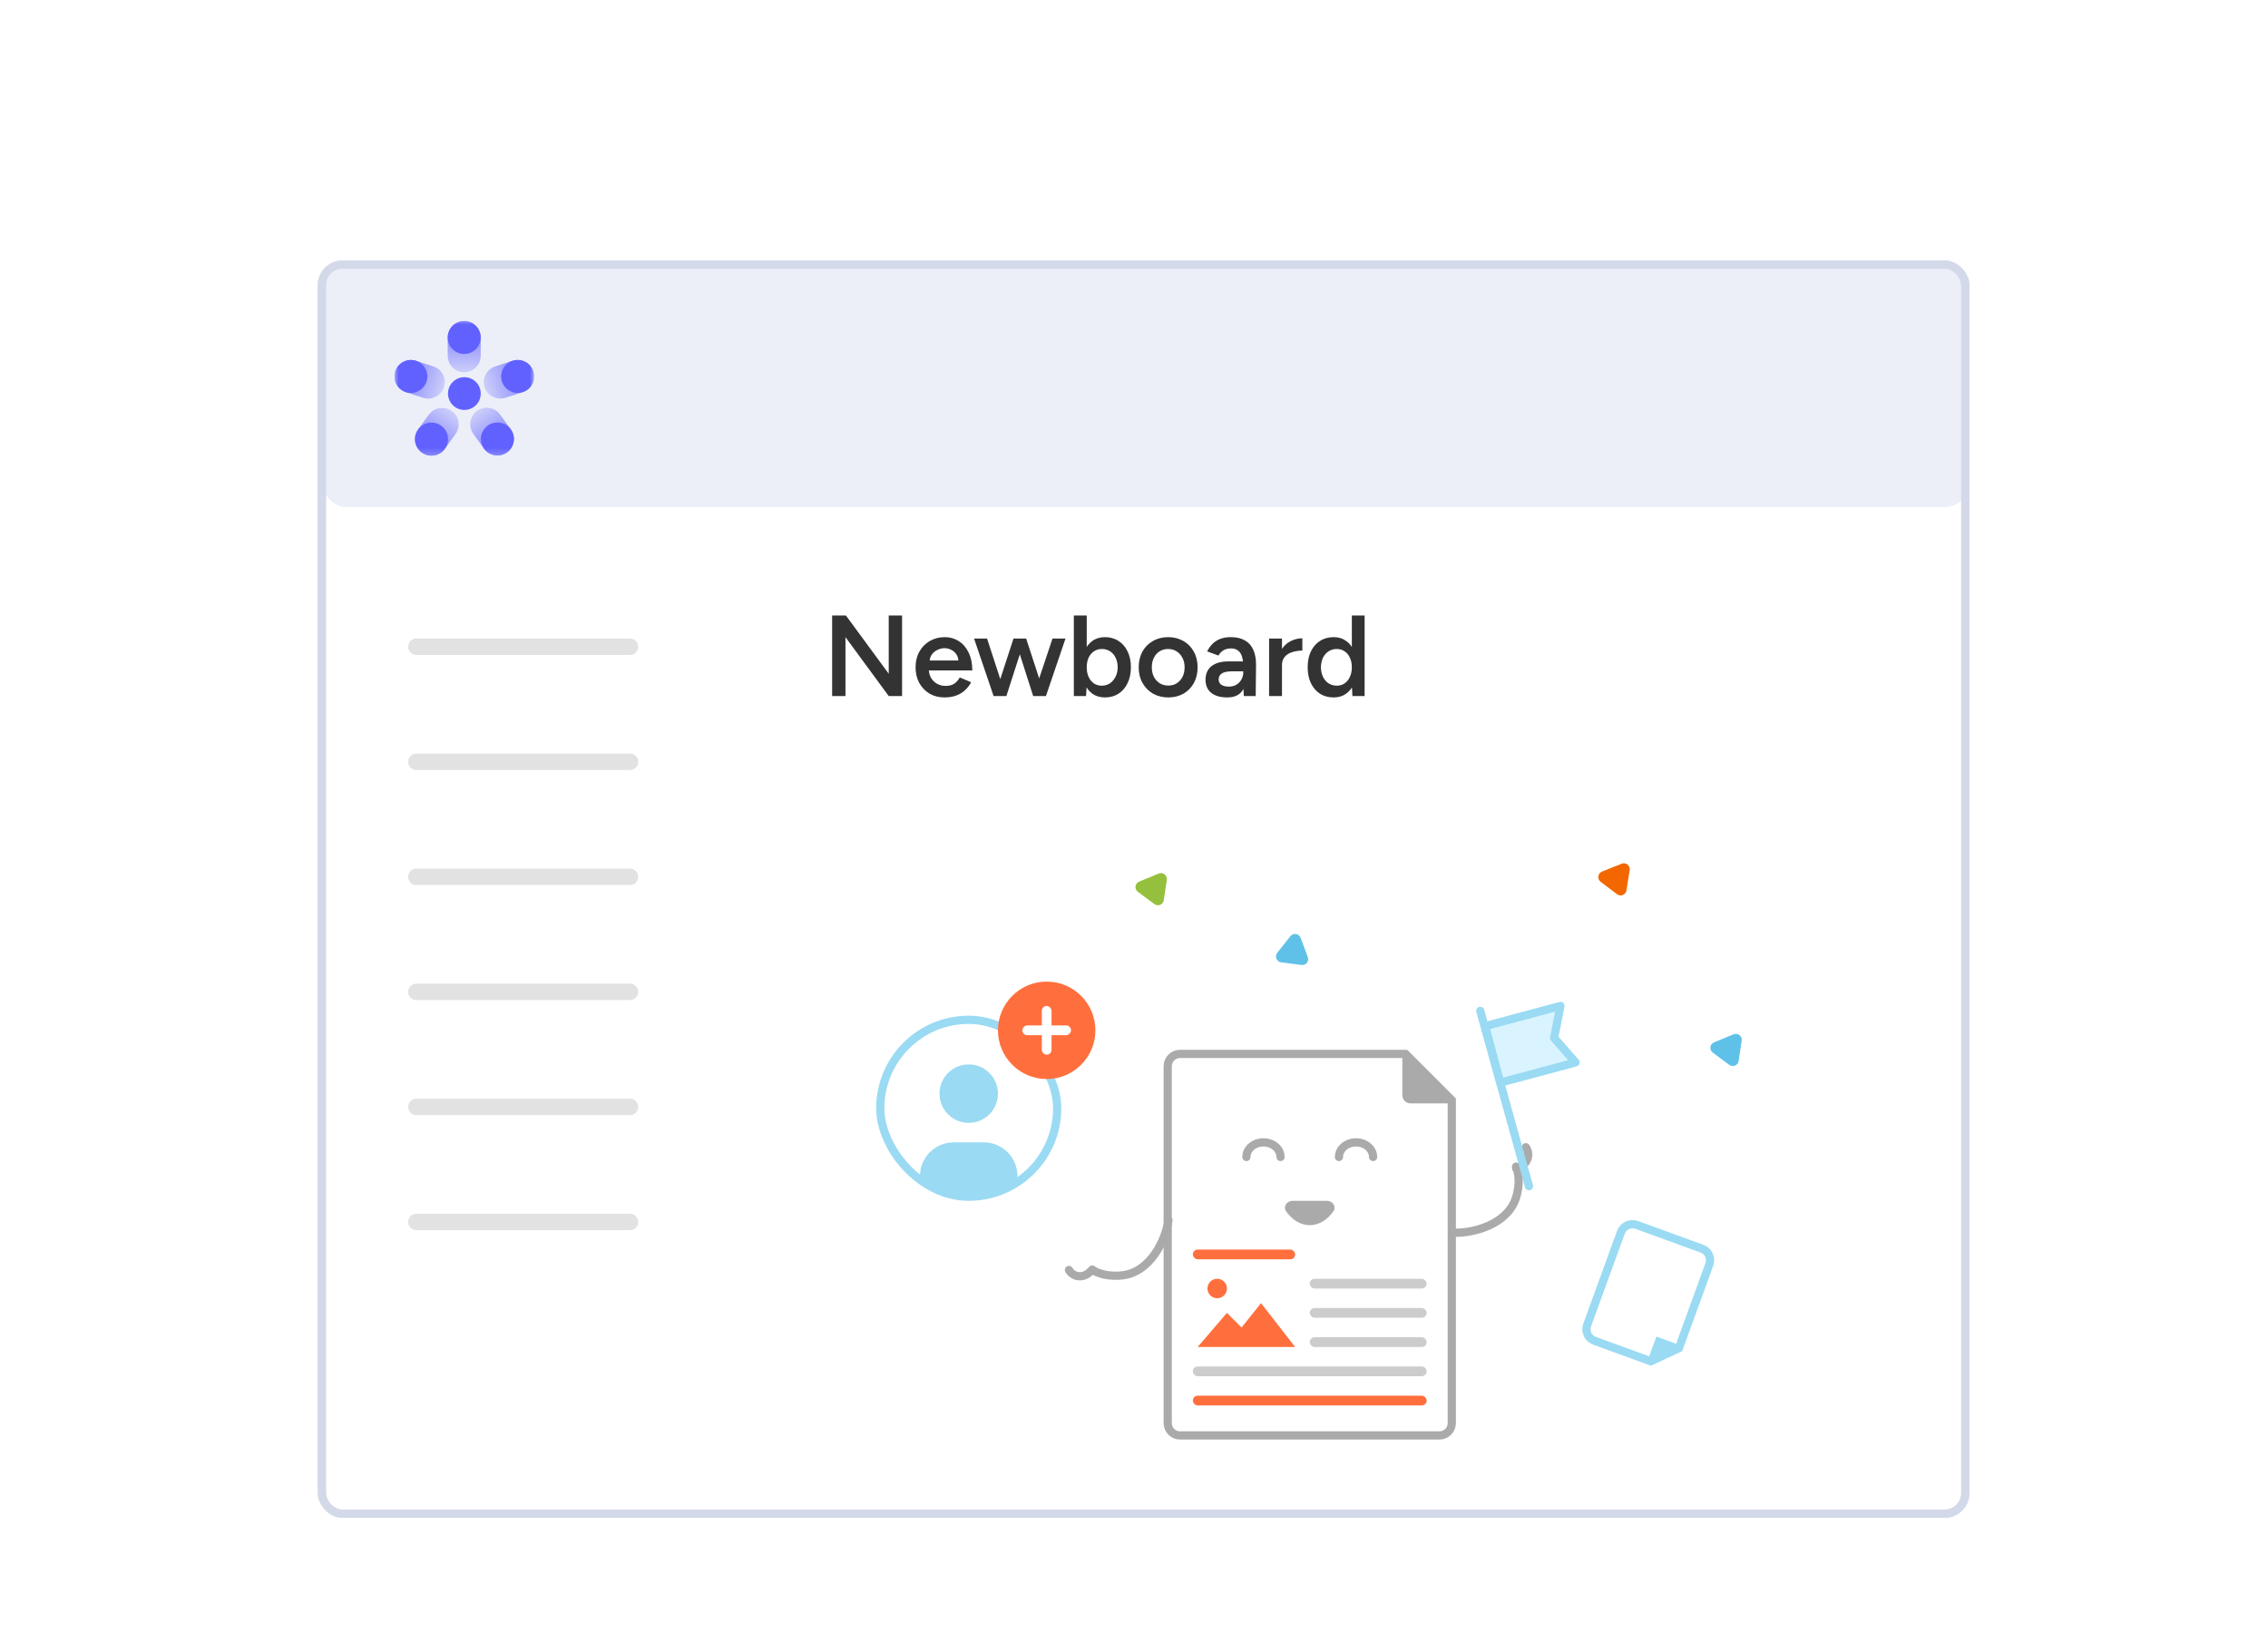 <svg width="276" height="201" viewBox="0 0 276 201" fill="none" xmlns="http://www.w3.org/2000/svg">
<g filter="url(#filter0_d_39_14302)">
<g clip-path="url(#clip0_39_14302)">
<rect x="38.667" y="24.704" width="201" height="153" rx="3" fill="white"/>
<path fill-rule="evenodd" clip-rule="evenodd" d="M77.667 71.704C77.667 72.257 77.219 72.704 76.667 72.704H50.667C50.115 72.704 49.667 72.257 49.667 71.704C49.667 71.152 50.115 70.704 50.667 70.704H76.667C77.219 70.704 77.667 71.152 77.667 71.704Z" fill="#E2E2E2"/>
<path fill-rule="evenodd" clip-rule="evenodd" d="M77.667 85.704C77.667 86.257 77.219 86.704 76.667 86.704H50.667C50.115 86.704 49.667 86.257 49.667 85.704C49.667 85.152 50.115 84.704 50.667 84.704H76.667C77.219 84.704 77.667 85.152 77.667 85.704Z" fill="#E2E2E2"/>
<path fill-rule="evenodd" clip-rule="evenodd" d="M77.667 99.704C77.667 100.257 77.219 100.704 76.667 100.704H50.667C50.115 100.704 49.667 100.257 49.667 99.704C49.667 99.152 50.115 98.704 50.667 98.704H76.667C77.219 98.704 77.667 99.152 77.667 99.704Z" fill="#E2E2E2"/>
<path fill-rule="evenodd" clip-rule="evenodd" d="M77.667 113.704C77.667 114.257 77.219 114.704 76.667 114.704H50.667C50.115 114.704 49.667 114.257 49.667 113.704C49.667 113.152 50.115 112.704 50.667 112.704H76.667C77.219 112.704 77.667 113.152 77.667 113.704Z" fill="#E2E2E2"/>
<path fill-rule="evenodd" clip-rule="evenodd" d="M77.667 127.704C77.667 128.257 77.219 128.704 76.667 128.704H50.667C50.115 128.704 49.667 128.257 49.667 127.704C49.667 127.152 50.115 126.704 50.667 126.704H76.667C77.219 126.704 77.667 127.152 77.667 127.704Z" fill="#E2E2E2"/>
<path fill-rule="evenodd" clip-rule="evenodd" d="M77.667 141.704C77.667 142.257 77.219 142.704 76.667 142.704H50.667C50.115 142.704 49.667 142.257 49.667 141.704C49.667 141.152 50.115 140.704 50.667 140.704H76.667C77.219 140.704 77.667 141.152 77.667 141.704Z" fill="#E2E2E2"/>
<path d="M153.237 139.372C153.237 139.88 153.112 140.318 152.862 140.685C152.616 141.052 152.261 141.333 151.796 141.529C151.335 141.724 150.784 141.822 150.144 141.822C149.831 141.822 149.532 141.804 149.247 141.769C148.962 141.734 148.692 141.683 148.438 141.616C148.188 141.546 147.96 141.462 147.753 141.365V140.04C148.101 140.193 148.489 140.331 148.919 140.456C149.349 140.577 149.786 140.638 150.231 140.638C150.595 140.638 150.896 140.591 151.134 140.497C151.376 140.4 151.556 140.263 151.673 140.087C151.79 139.907 151.849 139.698 151.849 139.46C151.849 139.206 151.78 138.991 151.644 138.816C151.507 138.64 151.3 138.48 151.022 138.335C150.749 138.187 150.405 138.029 149.991 137.861C149.71 137.747 149.44 137.618 149.183 137.474C148.929 137.329 148.702 137.159 148.503 136.964C148.304 136.769 148.146 136.538 148.028 136.273C147.915 136.003 147.858 135.687 147.858 135.323C147.858 134.839 147.974 134.425 148.204 134.081C148.438 133.738 148.767 133.474 149.188 133.29C149.614 133.107 150.11 133.015 150.677 133.015C151.126 133.015 151.548 133.062 151.942 133.156C152.341 133.249 152.731 133.382 153.114 133.554L152.669 134.685C152.317 134.54 151.976 134.425 151.644 134.339C151.315 134.253 150.979 134.21 150.636 134.21C150.339 134.21 150.087 134.255 149.88 134.345C149.673 134.435 149.515 134.562 149.405 134.726C149.3 134.886 149.247 135.077 149.247 135.3C149.247 135.55 149.308 135.761 149.429 135.933C149.554 136.101 149.745 136.255 150.003 136.396C150.265 136.536 150.601 136.693 151.011 136.865C151.483 137.06 151.884 137.265 152.212 137.48C152.544 137.695 152.798 137.952 152.974 138.253C153.149 138.55 153.237 138.923 153.237 139.372ZM157.292 135.095C158.112 135.095 158.731 135.277 159.149 135.64C159.571 136.003 159.782 136.57 159.782 137.339V141.704H158.804L158.54 140.784H158.493C158.31 141.019 158.12 141.212 157.925 141.365C157.729 141.517 157.503 141.63 157.245 141.704C156.991 141.782 156.681 141.822 156.313 141.822C155.927 141.822 155.581 141.751 155.276 141.611C154.972 141.466 154.731 141.247 154.556 140.954C154.38 140.661 154.292 140.29 154.292 139.841C154.292 139.173 154.54 138.671 155.036 138.335C155.536 137.999 156.29 137.814 157.298 137.779L158.423 137.738V137.398C158.423 136.948 158.317 136.628 158.106 136.437C157.899 136.245 157.606 136.15 157.228 136.15C156.903 136.15 156.589 136.197 156.284 136.29C155.979 136.384 155.683 136.499 155.394 136.636L154.948 135.663C155.265 135.495 155.624 135.359 156.026 135.253C156.433 135.148 156.854 135.095 157.292 135.095ZM158.417 138.605L157.579 138.634C156.892 138.657 156.409 138.775 156.132 138.986C155.854 139.197 155.716 139.486 155.716 139.853C155.716 140.173 155.812 140.407 156.003 140.556C156.194 140.7 156.446 140.773 156.759 140.773C157.235 140.773 157.63 140.638 157.942 140.368C158.259 140.095 158.417 139.695 158.417 139.167V138.605ZM163.192 141.704L160.726 135.218H162.185L163.521 139.027C163.606 139.269 163.685 139.531 163.755 139.812C163.825 140.093 163.874 140.329 163.901 140.521H163.948C163.976 140.322 164.028 140.083 164.106 139.806C164.185 139.525 164.265 139.265 164.347 139.027L165.683 135.218H167.136L164.669 141.704H163.192ZM170.704 135.095C171.282 135.095 171.778 135.214 172.192 135.452C172.606 135.691 172.925 136.029 173.147 136.466C173.37 136.904 173.481 137.427 173.481 138.036V138.775H169.151C169.167 139.404 169.335 139.888 169.655 140.228C169.979 140.568 170.433 140.738 171.015 140.738C171.429 140.738 171.8 140.698 172.128 140.62C172.46 140.538 172.802 140.419 173.153 140.263V141.382C172.829 141.534 172.499 141.646 172.163 141.716C171.827 141.786 171.425 141.822 170.956 141.822C170.319 141.822 169.759 141.698 169.274 141.452C168.794 141.202 168.417 140.831 168.144 140.339C167.874 139.847 167.739 139.236 167.739 138.505C167.739 137.779 167.862 137.161 168.108 136.654C168.354 136.146 168.7 135.759 169.146 135.493C169.591 135.228 170.11 135.095 170.704 135.095ZM170.704 136.132C170.271 136.132 169.919 136.273 169.649 136.554C169.384 136.835 169.228 137.247 169.181 137.79H172.134C172.13 137.466 172.075 137.179 171.97 136.929C171.868 136.679 171.712 136.484 171.501 136.343C171.294 136.202 171.028 136.132 170.704 136.132Z" fill="white"/>
<path d="M143.602 121.254H171.037L176.673 126.89V166.183C176.673 167.011 176.001 167.683 175.173 167.683H143.602C142.773 167.683 142.102 167.011 142.102 166.183V122.754C142.102 121.926 142.773 121.254 143.602 121.254Z" fill="white" stroke="#AAAAAA"/>
<rect x="159.387" y="148.619" width="14.229" height="1.186" rx="0.593" fill="#CCCCCC"/>
<rect x="145.159" y="145.062" width="12.45" height="1.186" rx="0.593" fill="#FF6F3D"/>
<rect x="159.387" y="152.176" width="14.229" height="1.186" rx="0.593" fill="#CCCCCC"/>
<rect x="159.387" y="155.733" width="14.229" height="1.186" rx="0.593" fill="#CCCCCC"/>
<rect x="145.159" y="159.29" width="28.457" height="1.186" rx="0.593" fill="#CCCCCC"/>
<rect x="145.159" y="162.847" width="28.457" height="1.186" rx="0.593" fill="#FF6F3D"/>
<path d="M149.309 152.769L145.751 156.919H157.609L153.459 151.583L151.087 154.547L149.309 152.769Z" fill="#FF6F3D"/>
<ellipse cx="148.123" cy="149.804" rx="1.186" ry="1.186" fill="#FF6F3D"/>
<path d="M142.194 141.504C141.819 144.041 139.945 147.663 136.853 148.161C134.909 148.475 133.491 147.904 132.92 147.523" stroke="#AAAAAA" stroke-linecap="round"/>
<path d="M130.084 147.552C130.236 147.849 130.667 148.251 131.254 148.308C132.04 148.383 132.516 147.913 132.92 147.523" stroke="#AAAAAA" stroke-linecap="round"/>
<path d="M176.912 143.013C179.475 143.098 183.374 141.903 184.419 138.951C185.076 137.095 184.768 135.597 184.495 134.968" stroke="#AAAAAA" stroke-linecap="round"/>
<path d="M185.677 132.612C185.888 132.871 186.082 133.427 185.896 133.988C185.648 134.737 185.025 134.983 184.506 135.195" stroke="#AAAAAA" stroke-linecap="round"/>
<path d="M155.83 133.797C155.83 132.815 154.901 132.019 153.755 132.019C152.609 132.019 151.68 132.815 151.68 133.797" stroke="#AAAAAA" stroke-linecap="round"/>
<path d="M167.094 133.797C167.094 132.815 166.165 132.019 165.019 132.019C163.873 132.019 162.944 132.815 162.944 133.797" stroke="#AAAAAA" stroke-linecap="round"/>
<path d="M156.517 140.422C157.252 141.457 158.266 142.097 159.387 142.097C160.508 142.097 161.523 141.457 162.257 140.422C162.664 139.848 162.184 139.133 161.48 139.133H157.294C156.59 139.133 156.11 139.848 156.517 140.422Z" fill="#AAAAAA"/>
<path d="M170.651 121.347L176.58 127.276H171.651C171.099 127.276 170.651 126.828 170.651 126.276V121.347Z" fill="#AAAAAA"/>
<rect x="107.123" y="117.104" width="21.529" height="21.529" rx="10.764" fill="white"/>
<rect x="107.123" y="117.104" width="21.529" height="21.529" rx="10.764" stroke="#9ADAF3"/>
<path d="M111.958 136.109C111.958 133.85 113.79 132.019 116.049 132.019H119.725C121.984 132.019 123.816 133.85 123.816 136.109C123.816 136.625 123.494 137.085 123.009 137.262L122.249 137.54C119.432 138.569 116.342 138.569 113.525 137.54L112.765 137.262C112.281 137.085 111.958 136.625 111.958 136.109Z" fill="#9ADAF3"/>
<ellipse cx="117.887" cy="126.09" rx="3.557" ry="3.557" fill="#9ADAF3"/>
<ellipse cx="127.373" cy="118.383" rx="5.929" ry="5.929" fill="#FF6F3D"/>
<rect x="126.78" y="115.419" width="1.186" height="5.929" rx="0.593" fill="white"/>
<rect x="124.409" y="118.976" width="1.186" height="5.929" rx="0.593" transform="rotate(-90 124.409 118.976)" fill="white"/>
<path d="M194.045 156.167L200.884 158.657L204.309 157.061L208.015 146.878C208.298 146.1 207.897 145.239 207.118 144.956L199.178 142.066C198.399 141.782 197.539 142.184 197.255 142.962L193.149 154.245L193.103 154.392C192.917 155.129 193.315 155.902 194.045 156.167Z" fill="white" stroke="#9ADAF3"/>
<path d="M200.351 158.995L204.91 156.869L201.568 155.652L200.351 158.995Z" fill="#9ADAF3"/>
<path d="M141.622 102.551C141.542 103.089 140.918 103.346 140.482 103.022L138.472 101.529C138.023 101.196 138.109 100.5 138.626 100.287L141.008 99.303C141.524 99.09 142.076 99.522 141.993 100.075L141.622 102.551Z" fill="#95C03D"/>
<path d="M211.579 122.116C211.499 122.653 210.875 122.91 210.439 122.587L208.429 121.094C207.98 120.76 208.066 120.065 208.583 119.851L210.965 118.868C211.481 118.654 212.033 119.086 211.951 119.639L211.579 122.116Z" fill="#5FC1E8"/>
<path d="M159.153 109.465C159.345 109.974 158.926 110.502 158.387 110.432L155.904 110.108C155.35 110.035 155.086 109.386 155.434 108.948L157.034 106.928C157.382 106.49 158.074 106.599 158.271 107.122L159.153 109.465Z" fill="#5FC1E8"/>
<path d="M197.926 101.36C197.84 101.896 197.214 102.148 196.781 101.82L194.785 100.308C194.34 99.97 194.433 99.275 194.952 99.067L197.343 98.107C197.862 97.898 198.409 98.335 198.321 98.888L197.926 101.36Z" fill="#F36700"/>
<path d="M180.137 116.011L186.066 137.354" stroke="#9ADAF3" stroke-linecap="round"/>
<path d="M180.73 117.874L189.892 115.419L189.125 119.307L191.734 122.291L182.571 124.746L180.73 117.874Z" fill="#D9F4FF" stroke="#9ADAF3" stroke-linejoin="round"/>
<path d="M101.264 77.704V67.904H102.944L108.152 74.988V67.904H109.776V77.704H108.152L102.888 70.536V77.704H101.264ZM114.933 77.872C114.252 77.872 113.645 77.718 113.113 77.41C112.591 77.093 112.175 76.659 111.867 76.108C111.569 75.558 111.419 74.923 111.419 74.204C111.419 73.486 111.573 72.851 111.881 72.3C112.189 71.75 112.609 71.32 113.141 71.012C113.683 70.695 114.299 70.536 114.989 70.536C115.615 70.536 116.179 70.7 116.683 71.026C117.187 71.344 117.584 71.806 117.873 72.412C118.172 73.019 118.321 73.742 118.321 74.582H112.819L113.029 74.386C113.029 74.816 113.123 75.189 113.309 75.506C113.496 75.814 113.743 76.052 114.051 76.22C114.359 76.388 114.7 76.472 115.073 76.472C115.503 76.472 115.857 76.379 116.137 76.192C116.417 75.996 116.637 75.744 116.795 75.436L118.181 76.024C117.985 76.398 117.733 76.724 117.425 77.004C117.127 77.284 116.767 77.499 116.347 77.648C115.937 77.798 115.465 77.872 114.933 77.872ZM113.127 73.574L112.903 73.378H116.851L116.641 73.574C116.641 73.192 116.557 72.879 116.389 72.636C116.221 72.384 116.007 72.198 115.745 72.076C115.493 71.946 115.227 71.88 114.947 71.88C114.667 71.88 114.387 71.946 114.107 72.076C113.827 72.198 113.594 72.384 113.407 72.636C113.221 72.879 113.127 73.192 113.127 73.574ZM125.745 77.704L128.083 70.704H129.665L127.285 77.704H125.745ZM121.055 77.704L123.337 70.704H124.723L122.469 77.704H121.055ZM120.915 77.704L118.535 70.704H120.117L122.399 77.704H120.915ZM125.731 77.704L123.491 70.704H124.877L127.159 77.704H125.731ZM130.679 77.704V67.904H132.247V76.402L132.163 77.704H130.679ZM134.459 77.872C133.871 77.872 133.362 77.723 132.933 77.424C132.513 77.116 132.191 76.687 131.967 76.136C131.743 75.586 131.631 74.942 131.631 74.204C131.631 73.458 131.743 72.814 131.967 72.272C132.191 71.722 132.513 71.297 132.933 70.998C133.362 70.69 133.871 70.536 134.459 70.536C135.093 70.536 135.644 70.69 136.111 70.998C136.587 71.297 136.955 71.722 137.217 72.272C137.487 72.814 137.623 73.458 137.623 74.204C137.623 74.942 137.487 75.586 137.217 76.136C136.955 76.687 136.587 77.116 136.111 77.424C135.644 77.723 135.093 77.872 134.459 77.872ZM134.067 76.444C134.44 76.444 134.771 76.351 135.061 76.164C135.35 75.968 135.579 75.702 135.747 75.366C135.924 75.03 136.013 74.643 136.013 74.204C136.013 73.766 135.929 73.378 135.761 73.042C135.602 72.706 135.378 72.445 135.089 72.258C134.799 72.072 134.463 71.978 134.081 71.978C133.726 71.978 133.409 72.072 133.129 72.258C132.849 72.445 132.629 72.706 132.471 73.042C132.321 73.378 132.247 73.766 132.247 74.204C132.247 74.643 132.321 75.03 132.471 75.366C132.629 75.702 132.844 75.968 133.115 76.164C133.395 76.351 133.712 76.444 134.067 76.444ZM142.184 77.872C141.484 77.872 140.858 77.718 140.308 77.41C139.766 77.093 139.342 76.659 139.034 76.108C138.726 75.558 138.572 74.923 138.572 74.204C138.572 73.486 138.721 72.851 139.02 72.3C139.328 71.75 139.752 71.32 140.294 71.012C140.835 70.695 141.456 70.536 142.156 70.536C142.856 70.536 143.476 70.695 144.018 71.012C144.559 71.32 144.979 71.75 145.278 72.3C145.586 72.851 145.74 73.486 145.74 74.204C145.74 74.923 145.59 75.558 145.292 76.108C144.993 76.659 144.573 77.093 144.032 77.41C143.49 77.718 142.874 77.872 142.184 77.872ZM142.184 76.43C142.566 76.43 142.907 76.337 143.206 76.15C143.504 75.954 143.738 75.693 143.906 75.366C144.074 75.03 144.158 74.643 144.158 74.204C144.158 73.766 144.069 73.383 143.892 73.056C143.724 72.72 143.49 72.459 143.192 72.272C142.893 72.076 142.548 71.978 142.156 71.978C141.764 71.978 141.418 72.072 141.12 72.258C140.821 72.445 140.588 72.706 140.42 73.042C140.252 73.378 140.168 73.766 140.168 74.204C140.168 74.643 140.252 75.03 140.42 75.366C140.597 75.693 140.835 75.954 141.134 76.15C141.442 76.337 141.792 76.43 142.184 76.43ZM151.368 77.704L151.298 76.388V74.106C151.298 73.63 151.247 73.234 151.144 72.916C151.051 72.59 150.892 72.342 150.668 72.174C150.454 71.997 150.164 71.908 149.8 71.908C149.464 71.908 149.17 71.978 148.918 72.118C148.666 72.258 148.452 72.478 148.274 72.776L146.902 72.272C147.052 71.964 147.248 71.68 147.49 71.418C147.742 71.148 148.055 70.933 148.428 70.774C148.811 70.616 149.268 70.536 149.8 70.536C150.482 70.536 151.051 70.672 151.508 70.942C151.966 71.204 152.302 71.582 152.516 72.076C152.74 72.571 152.852 73.168 152.852 73.868L152.81 77.704H151.368ZM149.352 77.872C148.512 77.872 147.859 77.686 147.392 77.312C146.935 76.939 146.706 76.412 146.706 75.73C146.706 75.002 146.949 74.447 147.434 74.064C147.929 73.682 148.615 73.49 149.492 73.49H151.368V74.694H149.996C149.371 74.694 148.932 74.783 148.68 74.96C148.428 75.128 148.302 75.371 148.302 75.688C148.302 75.959 148.41 76.174 148.624 76.332C148.848 76.482 149.156 76.556 149.548 76.556C149.903 76.556 150.211 76.477 150.472 76.318C150.734 76.16 150.934 75.95 151.074 75.688C151.224 75.427 151.298 75.133 151.298 74.806H151.76C151.76 75.758 151.569 76.51 151.186 77.06C150.804 77.602 150.192 77.872 149.352 77.872ZM155.476 73.98C155.476 73.224 155.621 72.604 155.91 72.118C156.2 71.633 156.573 71.274 157.03 71.04C157.497 70.798 157.982 70.676 158.486 70.676V72.174C158.057 72.174 157.651 72.235 157.268 72.356C156.895 72.468 156.592 72.655 156.358 72.916C156.125 73.178 156.008 73.523 156.008 73.952L155.476 73.98ZM154.44 77.704V70.704H156.008V77.704H154.44ZM164.58 77.704L164.51 76.402V67.904H166.064V77.704H164.58ZM162.298 77.872C161.664 77.872 161.108 77.723 160.632 77.424C160.166 77.116 159.797 76.687 159.526 76.136C159.265 75.586 159.134 74.942 159.134 74.204C159.134 73.458 159.265 72.814 159.526 72.272C159.797 71.722 160.166 71.297 160.632 70.998C161.108 70.69 161.664 70.536 162.298 70.536C162.886 70.536 163.39 70.69 163.81 70.998C164.24 71.297 164.566 71.722 164.79 72.272C165.014 72.814 165.126 73.458 165.126 74.204C165.126 74.942 165.014 75.586 164.79 76.136C164.566 76.687 164.24 77.116 163.81 77.424C163.39 77.723 162.886 77.872 162.298 77.872ZM162.69 76.444C163.045 76.444 163.358 76.351 163.628 76.164C163.908 75.968 164.123 75.702 164.272 75.366C164.431 75.03 164.51 74.643 164.51 74.204C164.51 73.766 164.431 73.378 164.272 73.042C164.123 72.706 163.908 72.445 163.628 72.258C163.358 72.072 163.04 71.978 162.676 71.978C162.303 71.978 161.972 72.072 161.682 72.258C161.393 72.445 161.164 72.706 160.996 73.042C160.838 73.378 160.754 73.766 160.744 74.204C160.754 74.643 160.838 75.03 160.996 75.366C161.164 75.702 161.393 75.968 161.682 76.164C161.981 76.351 162.317 76.444 162.69 76.444Z" fill="#333333"/>
<rect x="39.167" y="24.704" width="200.5" height="30" rx="3" fill="#ECEFF8"/>
<g clip-path="url(#clip1_39_14302)">
<mask id="mask0_39_14302" style="mask-type:luminance" maskUnits="userSpaceOnUse" x="48" y="31" width="17" height="18">
<path d="M48 31.704H65V48.704H48V31.704Z" fill="white"/>
</mask>
<g mask="url(#mask0_39_14302)">
<path d="M58.499 34.089C58.499 32.979 57.6 32.079 56.491 32.079C55.382 32.079 54.482 32.979 54.482 34.089V36.297C54.482 37.407 55.382 38.307 56.491 38.307C57.6 38.307 58.499 37.407 58.499 36.297V34.089Z" fill="url(#paint0_linear_39_14302)"/>
<path d="M50.637 36.907C49.582 36.564 48.448 37.141 48.106 38.196C47.763 39.251 48.341 40.384 49.396 40.727L51.496 41.41C52.552 41.753 53.685 41.175 54.028 40.12C54.371 39.066 53.793 37.932 52.738 37.59L50.637 36.907Z" fill="url(#paint1_linear_39_14302)"/>
<path d="M50.884 45.255C50.231 46.153 50.43 47.409 51.327 48.061C52.225 48.713 53.481 48.514 54.133 47.616L55.431 45.829C56.084 44.931 55.885 43.675 54.988 43.023C54.09 42.371 52.834 42.57 52.182 43.468L50.884 45.255Z" fill="url(#paint2_linear_39_14302)"/>
<path d="M58.902 47.593C59.554 48.491 60.81 48.69 61.708 48.038C62.605 47.386 62.804 46.13 62.151 45.232L60.853 43.445C60.201 42.548 58.945 42.348 58.047 43C57.15 43.652 56.952 44.908 57.604 45.806L58.902 47.593Z" fill="url(#paint3_linear_39_14302)"/>
<path d="M56.51 42.886C57.61 42.886 58.502 41.994 58.502 40.893C58.502 39.792 57.61 38.9 56.51 38.9C55.409 38.9 54.517 39.792 54.517 40.893C54.517 41.994 55.409 42.886 56.51 42.886ZM50.006 40.813C51.112 40.813 52.009 39.916 52.009 38.81C52.009 37.703 51.112 36.806 50.006 36.806C48.899 36.806 48.002 37.703 48.002 38.81C48.002 39.916 48.899 40.813 50.006 40.813ZM56.49 36.079C57.598 36.079 58.497 35.181 58.497 34.072C58.497 32.964 57.598 32.065 56.49 32.065C55.381 32.065 54.483 32.964 54.483 34.072C54.483 35.181 55.381 36.079 56.49 36.079ZM52.512 48.449C53.622 48.449 54.523 47.549 54.523 46.438C54.523 45.328 53.622 44.428 52.512 44.428C51.401 44.428 50.501 45.328 50.501 46.438C50.501 47.549 51.401 48.449 52.512 48.449ZM60.531 48.429C61.639 48.429 62.537 47.531 62.537 46.423C62.537 45.315 61.639 44.416 60.531 44.416C59.423 44.416 58.524 45.315 58.524 46.423C58.524 47.531 59.423 48.429 60.531 48.429Z" fill="#6161FF"/>
<path d="M62.363 36.907C63.418 36.564 64.552 37.141 64.894 38.196C65.237 39.251 64.659 40.384 63.604 40.727L61.504 41.409C60.448 41.752 59.315 41.175 58.972 40.12C58.629 39.065 59.207 37.932 60.262 37.589L62.363 36.907Z" fill="url(#paint4_linear_39_14302)"/>
<path d="M62.992 40.812C61.886 40.812 60.989 39.915 60.989 38.809C60.989 37.702 61.886 36.805 62.992 36.805C64.099 36.805 64.996 37.702 64.996 38.809C64.996 39.915 64.099 40.812 62.992 40.812Z" fill="#6161FF"/>
</g>
</g>
</g>
<rect x="39.167" y="25.204" width="200" height="152" rx="2.5" stroke="#D9DFED"/>
<rect x="39.167" y="25.204" width="200" height="152" rx="2.5" stroke="#D3D9E9"/>
</g>
<defs>
<filter id="filter0_d_39_14302" x="23.667" y="16.704" width="231" height="183" filterUnits="userSpaceOnUse" color-interpolation-filters="sRGB">
<feFlood flood-opacity="0" result="BackgroundImageFix"/>
<feColorMatrix in="SourceAlpha" type="matrix" values="0 0 0 0 0 0 0 0 0 0 0 0 0 0 0 0 0 0 127 0" result="hardAlpha"/>
<feOffset dy="7"/>
<feGaussianBlur stdDeviation="7.5"/>
<feColorMatrix type="matrix" values="0 0 0 0 0.333 0 0 0 0 0.333 0 0 0 0 0.333 0 0 0 0.1 0"/>
<feBlend mode="normal" in2="BackgroundImageFix" result="effect1_dropShadow_39_14302"/>
<feBlend mode="normal" in="SourceGraphic" in2="effect1_dropShadow_39_14302" result="shape"/>
</filter>
<linearGradient id="paint0_linear_39_14302" x1="56.478" y1="28.22" x2="56.522" y2="38.708" gradientUnits="userSpaceOnUse">
<stop offset="0.411" stop-color="#6C6CFF" stop-opacity="0.9"/>
<stop offset="1" stop-color="#6C6CFF" stop-opacity="0.2"/>
</linearGradient>
<linearGradient id="paint1_linear_39_14302" x1="44.431" y1="37.016" x2="54.419" y2="40.215" gradientUnits="userSpaceOnUse">
<stop offset="0.411" stop-color="#6C6CFF" stop-opacity="0.9"/>
<stop offset="1" stop-color="#6C6CFF" stop-opacity="0.2"/>
</linearGradient>
<linearGradient id="paint2_linear_39_14302" x1="49.07" y1="51.191" x2="55.199" y2="42.68" gradientUnits="userSpaceOnUse">
<stop offset="0.411" stop-color="#6C6CFF" stop-opacity="0.9"/>
<stop offset="1" stop-color="#6C6CFF" stop-opacity="0.2"/>
</linearGradient>
<linearGradient id="paint3_linear_39_14302" x1="63.987" y1="51.153" x2="57.787" y2="42.694" gradientUnits="userSpaceOnUse">
<stop offset="0.411" stop-color="#6C6CFF" stop-opacity="0.9"/>
<stop offset="1" stop-color="#6C6CFF" stop-opacity="0.2"/>
</linearGradient>
<linearGradient id="paint4_linear_39_14302" x1="68.569" y1="37.016" x2="58.581" y2="40.215" gradientUnits="userSpaceOnUse">
<stop offset="0.411" stop-color="#6C6CFF" stop-opacity="0.9"/>
<stop offset="1" stop-color="#6C6CFF" stop-opacity="0.2"/>
</linearGradient>
<clipPath id="clip0_39_14302">
<rect x="38.667" y="24.704" width="201" height="153" rx="3" fill="white"/>
</clipPath>
<clipPath id="clip1_39_14302">
<rect width="17" height="17" fill="white" transform="translate(48 31.704)"/>
</clipPath>
</defs>
</svg>
